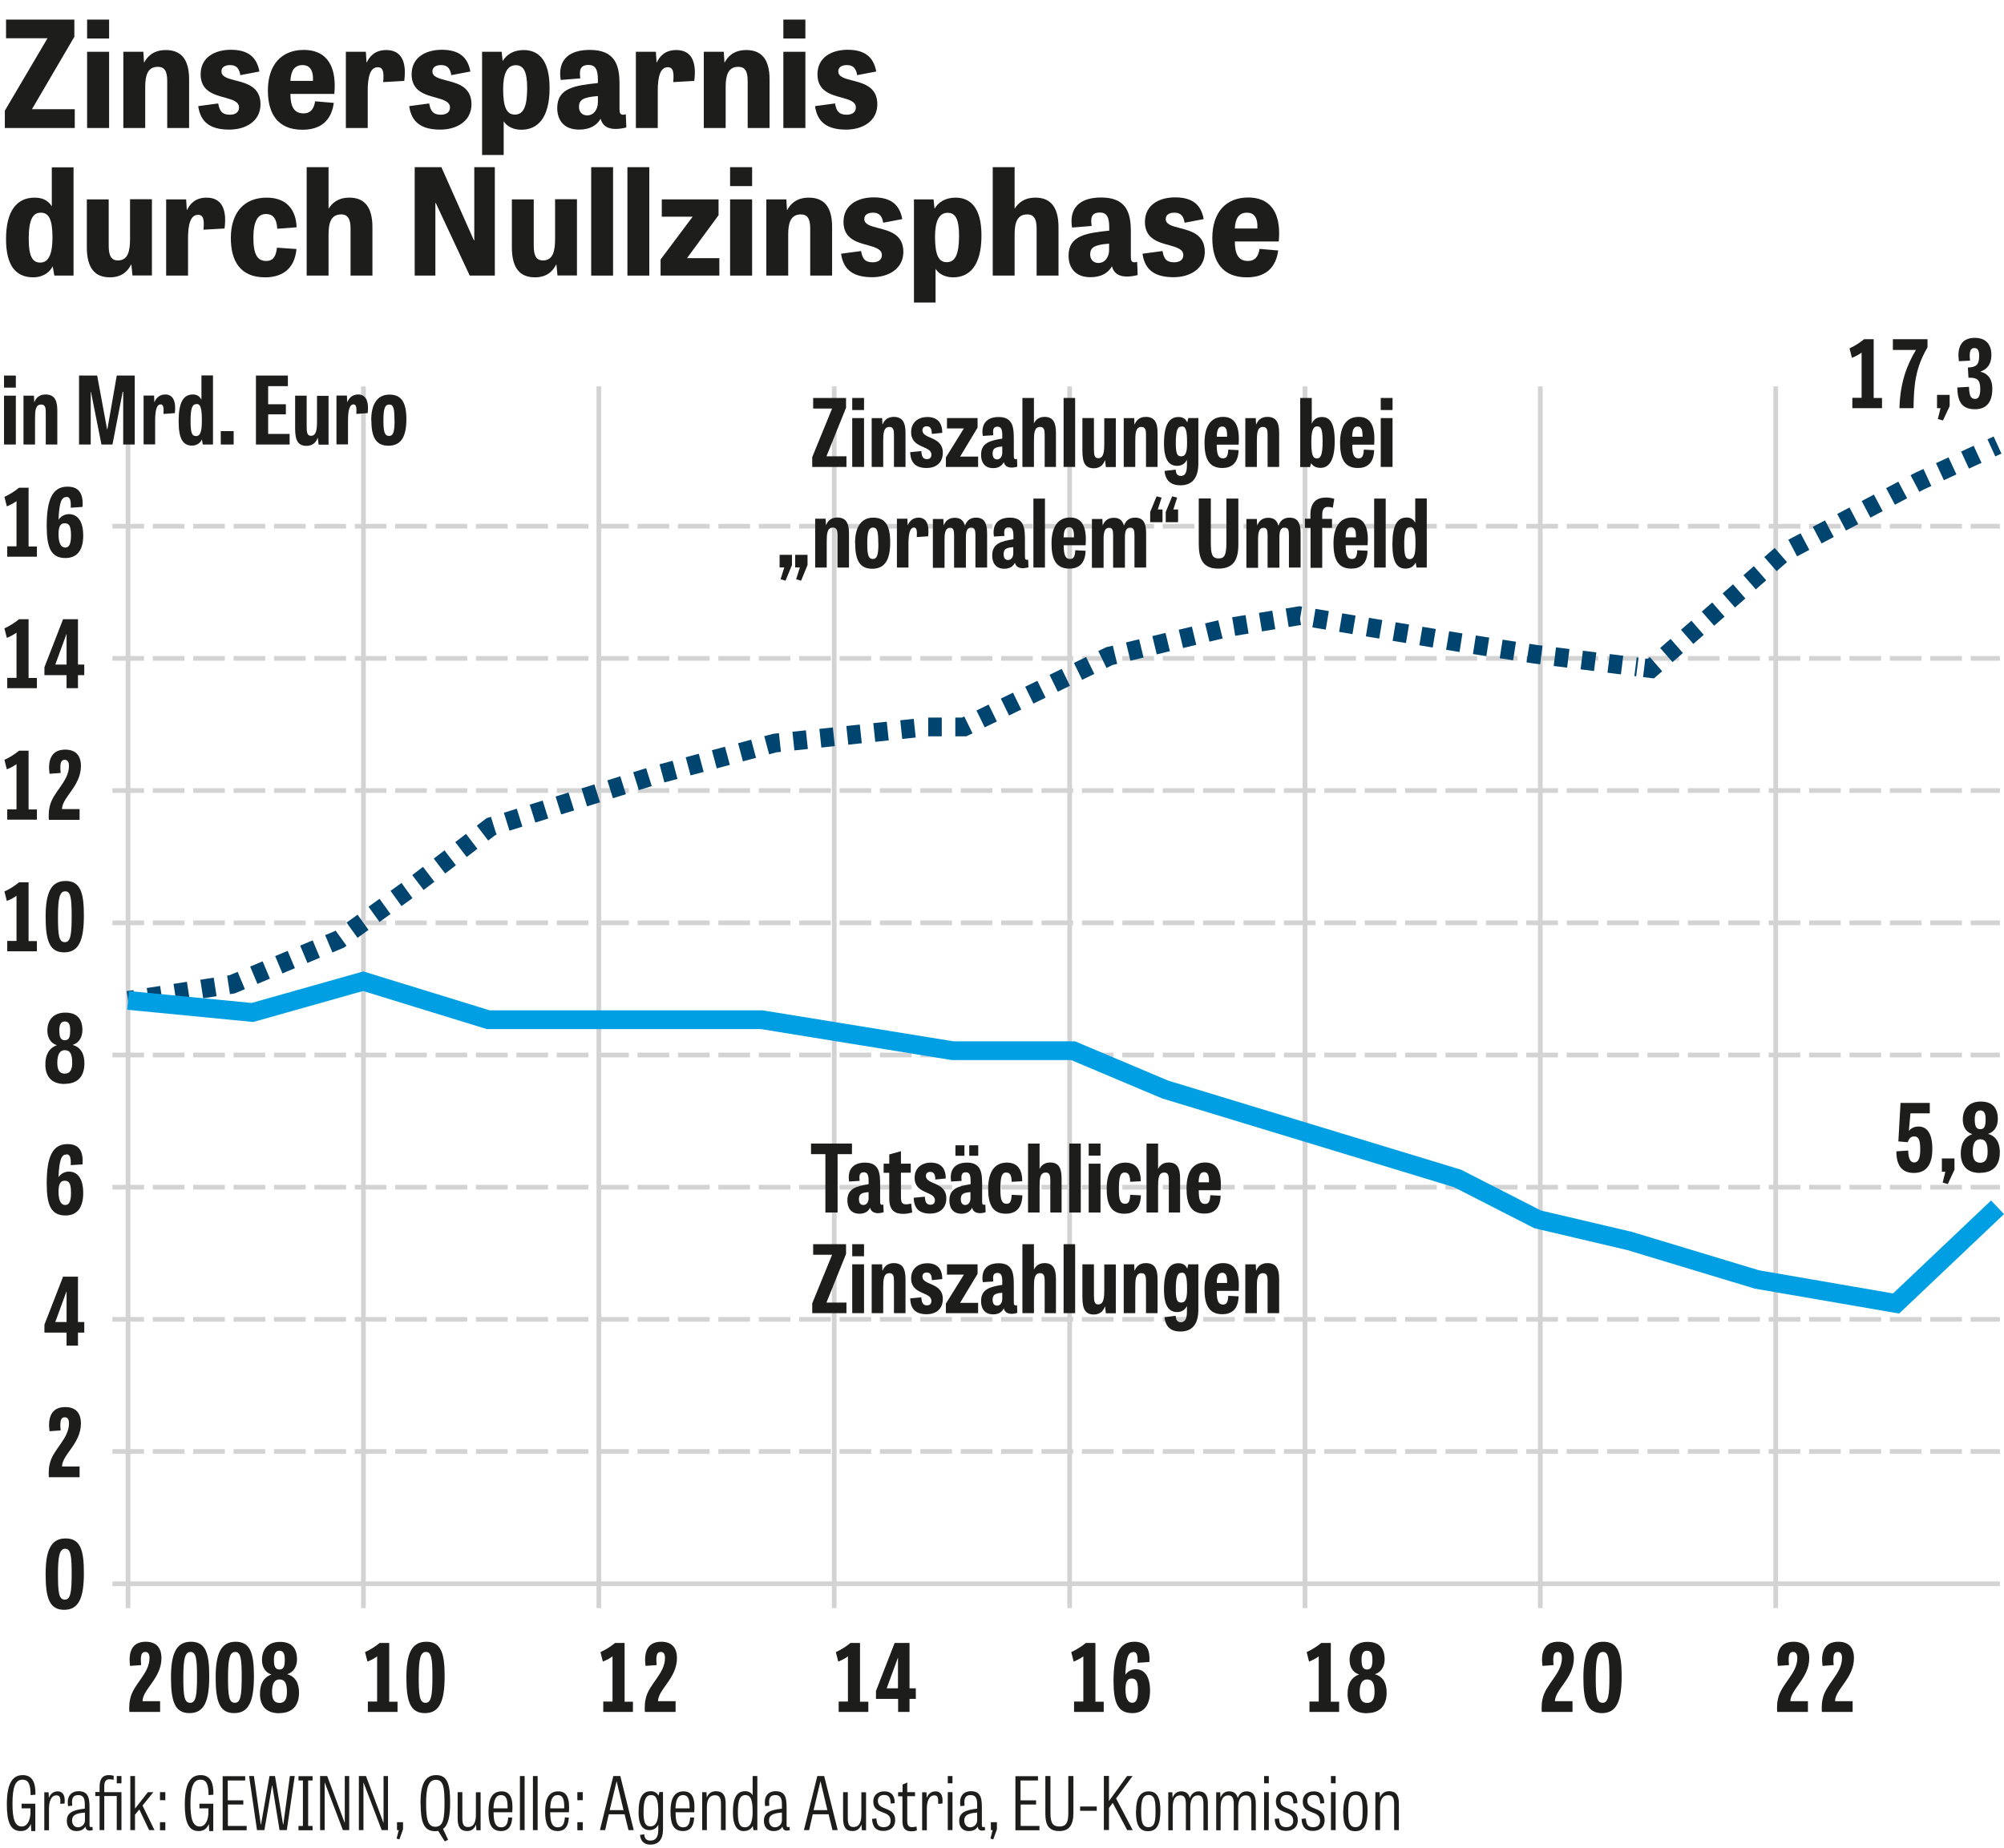 <?xml version="1.0" encoding="UTF-8"?>
<svg xmlns="http://www.w3.org/2000/svg" id="a" data-name="Ebene 1" viewBox="0 0 149.32 137.72">
  <defs>
    <style>
      .b {
        stroke-dasharray: 0 0 1.03 1.03;
      }

      .b, .c, .d, .e, .f, .g {
        fill: none;
      }

      .b, .c, .e, .g {
        stroke-width: 1.4px;
      }

      .b, .c, .g {
        stroke: #00456f;
      }

      .c {
        stroke-dasharray: 0 0 1.01 1.01;
      }

      .d, .f {
        stroke: #d4d3d4;
        stroke-linecap: square;
        stroke-linejoin: bevel;
        stroke-width: .35px;
      }

      .h {
        fill: #1d1d1b;
        stroke-width: 0px;
      }

      .e {
        stroke: #009fe3;
      }

      .f {
        stroke-dasharray: 0 0 2.01 1;
      }
    </style>
  </defs>
  <path class="d" d="M9.54,28.97v90.71M27.08,28.97v90.71M44.62,28.97v90.71M62.16,28.97v90.71M79.7,28.97v90.71M97.24,28.97v90.71M114.77,28.97v90.71M132.31,28.97v90.71"></path>
  <path class="f" d="M8.55,39.22h140.29M8.55,49.07h140.29M8.55,58.92h140.29M8.55,68.78h140.29M8.55,78.63h140.29M8.55,88.48h140.29M8.55,98.33h140.29M8.55,108.18h140.29"></path>
  <line class="d" x1="8.55" y1="118.04" x2="148.84" y2="118.04"></line>
  <line class="g" x1="9.54" y1="74.56" x2="10.04" y2="74.49"></line>
  <polyline class="c" points="11.04 74.33 17.3 73.36 25.29 70.01 30.94 65.93 36.58 61.61 48.8 57.78 57.74 55.38 69.02 54.18 71.84 54.18 82.66 48.9 91.59 46.75 96.83 45.89 108.6 47.86 114.4 48.76 122 49.71"></polyline>
  <polyline class="g" points="122.51 49.77 123.01 49.83 123.39 49.5"></polyline>
  <polyline class="b" points="124.16 48.82 132.85 41.23 143.04 35.85 147.91 33.6"></polyline>
  <line class="g" x1="148.38" y1="33.38" x2="148.84" y2="33.17"></line>
  <polyline class="e" points="148.84 89.98 141.28 97.15 130.91 95.36 121.42 92.49 114.57 90.88 108.6 87.83 86.81 81.2 79.96 78.31 70.99 78.31 56.76 76 36.38 76 27.06 73.13 18.81 75.46 9.54 74.56"></polyline>
  <path class="h" d="M10.62,126.79c.01-.88,1.41-1.71,1.41-3.21,0-.78-.39-1.22-1.17-1.22-1.07,0-1.3.83-1.17,1.8l.83-.06c-.08-.78.04-.98.31-.98.22,0,.31.18.31.45,0,1.18-1.22,1.95-1.44,3.05-.05.2-.07.42-.07.63,0,.11,0,.23.01.34h2.29v-.8h-1.31ZM14.12,127.68c1.11,0,1.47-.92,1.47-2.75,0-1.68-.25-2.57-1.36-2.57s-1.49.91-1.49,2.67.28,2.65,1.38,2.65h0ZM14.17,126.91c-.45,0-.51-.53-.51-1.91s.13-1.88.54-1.88.48.51.48,1.86-.08,1.93-.5,1.93h0ZM17.45,127.68c1.11,0,1.47-.92,1.47-2.75,0-1.68-.25-2.57-1.36-2.57s-1.49.91-1.49,2.67.28,2.65,1.38,2.65h0ZM17.5,126.91c-.45,0-.51-.53-.51-1.91s.13-1.88.54-1.88.48.51.48,1.86-.08,1.93-.5,1.93h0ZM20.8,127.68c1.06,0,1.48-.64,1.48-1.53,0-.7-.27-1.2-.88-1.37.49-.15.73-.59.73-1.11,0-.78-.36-1.3-1.27-1.3-.87,0-1.34.54-1.34,1.34,0,.48.2.93.71,1.09-.6.22-.86.71-.86,1.44,0,.82.39,1.45,1.44,1.45h0ZM20.83,126.92c-.41,0-.56-.29-.56-.81,0-.61.18-.94.55-.94.43,0,.56.33.56.95,0,.53-.18.8-.55.8h0ZM20.82,124.43c-.32,0-.41-.26-.41-.74,0-.39.1-.66.41-.66s.4.26.4.64c0,.48-.06.76-.4.76h0Z"></path>
  <path class="h" d="M27.41,127.59h2.21v-.76h-.62v-4.38h-.71c-.35.29-.75.53-1.09.68l.18.71c.32-.13.58-.28.72-.39v3.37h-.69v.76ZM31.66,127.68c1.11,0,1.47-.92,1.47-2.75,0-1.68-.25-2.57-1.36-2.57s-1.49.91-1.49,2.67.28,2.65,1.38,2.65h0ZM31.71,126.91c-.45,0-.51-.53-.51-1.91s.13-1.88.54-1.88.48.51.48,1.86-.08,1.93-.5,1.93h0Z"></path>
  <path class="h" d="M44.95,127.59h2.21v-.76h-.62v-4.38h-.71c-.35.29-.75.53-1.09.68l.18.71c.32-.13.58-.28.72-.39v3.37h-.69v.76ZM49.03,126.79c.01-.88,1.41-1.71,1.41-3.21,0-.78-.39-1.22-1.17-1.22-1.07,0-1.3.83-1.17,1.8l.83-.06c-.08-.78.04-.98.31-.98.22,0,.31.18.31.45,0,1.18-1.22,1.95-1.44,3.05-.05.2-.07.42-.07.63,0,.11,0,.23.01.34h2.29v-.8h-1.31Z"></path>
  <path class="h" d="M62.49,127.59h2.21v-.76h-.62v-4.38h-.71c-.35.29-.75.53-1.09.68l.18.71c.32-.13.58-.28.72-.39v3.37h-.69v.76ZM66.07,125.83l.83-2.27h.01v2.27h-.84ZM67.77,122.45h-1.11l-1.39,3.58v.59h1.65v.97h.85v-.97h.47v-.79h-.47v-3.38Z"></path>
  <path class="h" d="M80.03,127.59h2.21v-.76h-.62v-4.38h-.71c-.35.29-.75.53-1.09.68l.18.71c.32-.13.58-.28.72-.39v3.37h-.69v.76ZM84.43,123.12c.27,0,.36.23.33.81l.88-.06c.07-1-.27-1.51-1.12-1.51-1.13,0-1.55.97-1.55,2.93,0,1.62.32,2.39,1.4,2.39.75,0,1.32-.45,1.32-1.67,0-1.13-.46-1.6-1.06-1.6-.34,0-.63.18-.78.42.05-1.29.22-1.69.57-1.69h0ZM84.33,125.1c.32,0,.46.21.46.9,0,.59-.11.91-.43.91-.29,0-.5-.28-.5-1,0-.61.17-.81.46-.81h0Z"></path>
  <path class="h" d="M97.57,127.59h2.21v-.76h-.62v-4.38h-.71c-.35.29-.75.53-1.09.68l.18.71c.32-.13.58-.28.72-.39v3.37h-.69v.76ZM101.84,127.68c1.06,0,1.48-.64,1.48-1.53,0-.7-.27-1.2-.88-1.37.49-.15.73-.59.73-1.11,0-.78-.36-1.3-1.27-1.3-.87,0-1.34.54-1.34,1.34,0,.48.2.93.71,1.09-.6.22-.86.71-.86,1.44,0,.82.39,1.45,1.44,1.45h0ZM101.87,126.92c-.41,0-.56-.29-.56-.81,0-.61.18-.94.55-.94.43,0,.56.33.56.95,0,.53-.18.8-.55.8h0ZM101.86,124.43c-.32,0-.41-.26-.41-.74,0-.39.1-.66.41-.66s.4.26.4.64c0,.48-.06.76-.4.76h0Z"></path>
  <path class="h" d="M115.86,126.79c.01-.88,1.41-1.71,1.41-3.21,0-.78-.39-1.22-1.17-1.22-1.07,0-1.3.83-1.17,1.8l.83-.06c-.08-.78.04-.98.31-.98.22,0,.31.18.31.45,0,1.18-1.22,1.95-1.44,3.05-.05.2-.07.42-.07.63,0,.11,0,.23.01.34h2.29v-.8h-1.31Z"></path>
  <path class="h" d="M119.36,127.68c1.11,0,1.47-.92,1.47-2.75,0-1.68-.25-2.57-1.36-2.57s-1.49.91-1.49,2.67.28,2.65,1.38,2.65h0ZM119.41,126.91c-.45,0-.51-.53-.51-1.91s.13-1.88.54-1.88.48.51.48,1.86-.08,1.93-.5,1.93h0ZM133.4,126.79c.01-.88,1.41-1.71,1.41-3.21,0-.78-.39-1.22-1.17-1.22-1.07,0-1.3.83-1.17,1.8l.83-.06c-.08-.78.04-.98.31-.98.22,0,.31.18.31.45,0,1.18-1.22,1.95-1.44,3.05-.05.2-.07.42-.07.63,0,.11,0,.23.01.34h2.29v-.8h-1.31Z"></path>
  <path class="h" d="M136.73,126.79c.01-.88,1.41-1.71,1.41-3.21,0-.78-.39-1.22-1.17-1.22-1.07,0-1.3.83-1.17,1.8l.83-.06c-.08-.78.04-.98.31-.98.22,0,.31.18.31.45,0,1.18-1.22,1.95-1.44,3.05-.05.2-.07.42-.07.63,0,.11,0,.23.01.34h2.29v-.8h-1.31Z"></path>
  <path class="h" d="M.54,41.49h2.21v-.76h-.62v-4.38h-.71c-.35.29-.75.53-1.09.68l.18.71c.32-.13.58-.28.72-.39v3.37h-.69v.76ZM4.94,37.03c.27,0,.36.23.33.81l.88-.06c.07-1-.27-1.51-1.12-1.51-1.13,0-1.55.97-1.55,2.93,0,1.62.32,2.39,1.4,2.39.75,0,1.32-.45,1.32-1.67,0-1.13-.46-1.6-1.06-1.6-.34,0-.63.18-.78.42.05-1.29.22-1.69.57-1.69h0ZM4.83,39c.32,0,.46.21.46.9,0,.59-.11.91-.43.91-.29,0-.5-.28-.5-1,0-.61.17-.81.46-.81h0Z"></path>
  <path class="h" d="M.54,51.29h2.21v-.76h-.62v-4.38h-.71c-.35.29-.75.53-1.09.68l.18.71c.32-.13.58-.28.72-.39v3.37h-.69v.76ZM4.12,49.53l.83-2.27h.01v2.27h-.84ZM5.81,46.15h-1.11l-1.39,3.58v.59h1.65v.97h.85v-.97h.47v-.79h-.47v-3.38Z"></path>
  <path class="h" d="M.54,61.09h2.21v-.76h-.62v-4.38h-.71c-.35.29-.75.53-1.09.68l.18.71c.32-.13.58-.28.72-.39v3.37h-.69v.76ZM4.62,60.3c.01-.88,1.41-1.71,1.41-3.21,0-.78-.39-1.22-1.17-1.22-1.07,0-1.3.83-1.17,1.8l.83-.06c-.08-.78.04-.98.31-.98.22,0,.31.18.31.45,0,1.18-1.22,1.95-1.44,3.05-.05.2-.07.42-.07.63,0,.11,0,.23.01.34h2.29v-.8h-1.31Z"></path>
  <path class="h" d="M.54,70.9h2.21v-.76h-.62v-4.38h-.71c-.35.29-.75.53-1.09.68l.18.71c.32-.13.58-.28.72-.39v3.37h-.69v.76ZM4.78,70.98c1.11,0,1.47-.92,1.47-2.75,0-1.68-.25-2.57-1.36-2.57s-1.49.91-1.49,2.67.28,2.65,1.38,2.65h0ZM4.83,70.22c-.45,0-.51-.53-.51-1.91s.13-1.88.54-1.88.48.51.48,1.86-.08,1.93-.5,1.93h0Z"></path>
  <path class="h" d="M4.81,80.78c1.06,0,1.48-.64,1.48-1.53,0-.7-.27-1.2-.88-1.37.49-.15.73-.59.73-1.11,0-.78-.36-1.3-1.27-1.3-.87,0-1.34.54-1.34,1.34,0,.48.2.93.71,1.09-.6.22-.86.71-.86,1.44,0,.82.39,1.45,1.44,1.45h0ZM4.83,80.02c-.41,0-.56-.29-.56-.81,0-.61.18-.94.55-.94.43,0,.56.33.56.95,0,.53-.18.8-.55.8h0ZM4.83,77.53c-.32,0-.41-.26-.41-.74,0-.39.1-.66.41-.66s.4.26.4.64c0,.48-.06.76-.4.76h0Z"></path>
  <path class="h" d="M4.94,86.03c.27,0,.36.23.33.81l.88-.06c.07-1-.27-1.51-1.12-1.51-1.13,0-1.55.97-1.55,2.93,0,1.62.32,2.39,1.4,2.39.75,0,1.32-.45,1.32-1.67,0-1.13-.46-1.6-1.06-1.6-.34,0-.63.18-.78.42.05-1.29.22-1.69.57-1.69h0ZM4.83,88c.32,0,.46.21.46.9,0,.59-.11.91-.43.91-.29,0-.5-.28-.5-1,0-.61.17-.81.46-.81h0Z"></path>
  <path class="h" d="M4.12,98.53l.83-2.27h.01v2.27h-.84ZM5.81,95.15h-1.11l-1.39,3.58v.59h1.65v.97h.85v-.97h.47v-.79h-.47v-3.38Z"></path>
  <path class="h" d="M4.62,109.3c.01-.88,1.41-1.71,1.41-3.21,0-.78-.39-1.22-1.17-1.22-1.07,0-1.3.83-1.17,1.8l.83-.06c-.08-.78.04-.98.31-.98.22,0,.31.18.31.45,0,1.18-1.22,1.95-1.44,3.05-.05.2-.07.42-.07.63,0,.11,0,.23.01.34h2.29v-.8h-1.31Z"></path>
  <path class="h" d="M4.78,119.98c1.11,0,1.47-.92,1.47-2.75,0-1.68-.25-2.57-1.36-2.57s-1.49.91-1.49,2.67.28,2.65,1.38,2.65h0ZM4.83,119.22c-.45,0-.51-.53-.51-1.91s.13-1.88.54-1.88.48.51.48,1.86-.08,1.93-.5,1.93h0Z"></path>
  <g>
    <path class="h" d="M.3,27.99h.88v.9H.3v-.9ZM.3,29.49h.88v3.64H.3v-3.64Z"></path>
    <path class="h" d="M4.27,33.13h-.86v-2.42c0-.35-.06-.56-.34-.56-.44,0-.46.49-.46,1.08v1.9h-.86v-3.64h.78l.02.48h.01c.08-.2.28-.57.83-.57.65,0,.88.41.88,1.18v2.54Z"></path>
    <path class="h" d="M7.56,33.13l-.78-3.91h-.02v3.91h-.87v-5.14h1.35l.74,4.01h.02l.7-4.01h1.34v5.14h-.86v-3.92h-.04l-.76,3.92h-.82Z"></path>
    <path class="h" d="M12.18,30.85c.03-.46,0-.71-.21-.71-.31,0-.41.49-.41,1.21v1.77h-.86v-3.64h.78l.02.49h.01c.08-.21.31-.57.8-.57.57,0,.82.48.72,1.39l-.85.06Z"></path>
    <path class="h" d="M15.87,27.99v5.14h-.76l-.07-.38h0c-.1.24-.35.46-.74.46-.65,0-.99-.48-.99-1.81,0-1.4.34-2,1.07-2,.34,0,.51.18.62.37h.01v-1.79h.86ZM14.64,30.12c-.32,0-.44.3-.44,1.27s.14,1.11.41,1.11c.38,0,.43-.51.43-1.18,0-.84-.08-1.21-.39-1.21Z"></path>
    <path class="h" d="M16.45,32.13h.96v1h-.96v-1Z"></path>
    <path class="h" d="M21.3,30.88h-1.32v1.46h1.6v.79h-2.51v-5.14h2.38v.79h-1.47v1.35h1.32v.74Z"></path>
    <path class="h" d="M21.99,29.49h.86v2.33c0,.45.06.66.32.66.41,0,.45-.5.45-1.09v-1.89h.86v3.64h-.74l-.06-.51h-.01c-.08.22-.27.6-.83.6-.64,0-.85-.41-.85-1.3v-2.42Z"></path>
    <path class="h" d="M26.55,30.85c.03-.46,0-.71-.21-.71-.31,0-.41.49-.41,1.21v1.77h-.86v-3.64h.78l.02.49h.01c.08-.21.31-.57.8-.57.57,0,.82.48.72,1.39l-.85.06Z"></path>
    <path class="h" d="M27.66,31.32c0-1.27.5-1.91,1.36-1.91.92,0,1.26.62,1.26,1.84,0,1.32-.41,1.97-1.34,1.97s-1.27-.64-1.27-1.9ZM29.39,31.29c0-.81-.06-1.14-.39-1.14s-.43.35-.43,1.16.06,1.18.42,1.18c.34,0,.41-.37.41-1.2Z"></path>
  </g>
  <g>
    <path class="h" d="M60.6,29.66h2.44v.73l-1.46,3.62h1.49v.79h-2.55v-.73l1.48-3.62h-1.41v-.79Z"></path>
    <path class="h" d="M63.5,29.66h.88v.9h-.88v-.9ZM63.5,31.16h.88v3.64h-.88v-3.64Z"></path>
    <path class="h" d="M67.47,34.8h-.86v-2.42c0-.35-.06-.56-.34-.56-.44,0-.46.49-.46,1.08v1.9h-.86v-3.64h.78l.02.48h.01c.08-.2.28-.57.83-.57.65,0,.88.41.88,1.18v2.54Z"></path>
    <path class="h" d="M69.43,32.34c0-.35-.09-.57-.38-.57-.18,0-.32.1-.32.3,0,.68,1.52.42,1.52,1.67,0,.8-.56,1.14-1.2,1.14-.78,0-1.2-.34-1.23-1.18l.83-.08c.02.37.11.6.41.6.23,0,.34-.12.34-.34,0-.69-1.51-.43-1.51-1.67,0-.78.59-1.13,1.2-1.13.7,0,1.12.37,1.12,1.18l-.78.08Z"></path>
    <path class="h" d="M70.56,31.16h2.28v.71l-1.3,2.16h1.34v.77h-2.4v-.71l1.34-2.16h-1.26v-.77Z"></path>
    <path class="h" d="M75.8,34.78c-.46.14-.9.09-1.01-.34-.11.25-.37.45-.78.45-.7,0-.91-.5-.91-.99,0-.88.64-1.06,1.58-1.21v-.26c0-.45-.1-.63-.36-.63-.36,0-.34.32-.31.64l-.78.05c-.13-.78.19-1.41,1.19-1.41,1.11,0,1.12.88,1.12,1.7v1.21c0,.19.04.27.24.22l.02.58ZM74.68,33.28c-.55.04-.72.15-.72.54,0,.2.08.42.33.42.24,0,.39-.22.39-.5v-.46Z"></path>
    <path class="h" d="M78.7,34.8h-.86v-2.42c0-.35-.06-.56-.34-.56-.44,0-.46.48-.46,1.08v1.9h-.86v-5.14h.86v1.88h.01c.1-.22.33-.47.78-.47.63,0,.85.41.85,1.18v2.54Z"></path>
    <path class="h" d="M80.11,34.8h-.86v-5.14h.86v5.14Z"></path>
    <path class="h" d="M80.65,31.16h.86v2.33c0,.45.06.66.32.66.41,0,.45-.5.45-1.09v-1.89h.86v3.64h-.74l-.06-.51h-.01c-.08.22-.27.6-.83.6-.64,0-.85-.41-.85-1.3v-2.42Z"></path>
    <path class="h" d="M86.25,34.8h-.86v-2.42c0-.35-.06-.56-.34-.56-.44,0-.46.49-.46,1.08v1.9h-.86v-3.64h.78l.02.48h.01c.08-.2.28-.57.83-.57.65,0,.88.41.88,1.18v2.54Z"></path>
    <path class="h" d="M89.29,31.16v3.38c0,1.01-.4,1.63-1.34,1.63-.69,0-1.11-.34-1.18-1.07l.83-.1c.02.25.08.47.39.47.26,0,.45-.17.45-.8v-.41h0c-.08.2-.32.46-.72.46-.59,0-.99-.41-.99-1.67,0-1.43.41-1.97,1.08-1.97.34,0,.52.14.65.39h.01l.07-.31h.76ZM88.05,31.79c-.31,0-.44.27-.44,1.27,0,.84.15.95.41.95.36,0,.43-.39.43-1.02,0-.82-.07-1.21-.39-1.21Z"></path>
    <path class="h" d="M92.29,33.54c-.03,1.08-.63,1.34-1.21,1.34-1.06,0-1.33-.79-1.33-1.88,0-1.21.46-1.93,1.39-1.93s1.25.76,1.15,2.07h-1.63c0,.61.07,1.02.47,1.02.26,0,.37-.17.39-.65l.78.04ZM91.43,32.55c.02-.56-.1-.76-.36-.76-.29,0-.39.24-.41.76h.76Z"></path>
    <path class="h" d="M95.31,34.8h-.86v-2.42c0-.35-.06-.56-.34-.56-.44,0-.46.49-.46,1.08v1.9h-.86v-3.64h.78l.02.48h.01c.08-.2.28-.57.83-.57.65,0,.88.41.88,1.18v2.54Z"></path>
    <path class="h" d="M96.88,34.8v-5.14h.86v1.91h.01c.08-.22.31-.49.74-.49.58,0,.96.41.96,1.81s-.41,1.98-1.06,1.98c-.34,0-.57-.14-.69-.34h-.01l-.08.28h-.72ZM98.11,34.17c.3,0,.44-.27.44-1.28s-.16-1.11-.41-1.11c-.36,0-.43.49-.43,1.17,0,.83.07,1.21.39,1.21Z"></path>
    <path class="h" d="M102.39,33.54c-.03,1.08-.63,1.34-1.21,1.34-1.06,0-1.33-.79-1.33-1.88,0-1.21.46-1.93,1.39-1.93s1.25.76,1.15,2.07h-1.63c0,.61.07,1.02.47,1.02.26,0,.37-.17.39-.65l.78.04ZM101.52,32.55c.02-.56-.1-.76-.36-.76-.29,0-.39.24-.41.76h.76Z"></path>
    <path class="h" d="M102.88,29.66h.88v.9h-.88v-.9ZM102.88,31.16h.88v3.64h-.88v-3.64Z"></path>
  </g>
  <g>
    <path class="h" d="M58.09,41.35h.92v.76l-.48,1.17-.37-.11.28-.88h-.35v-.95ZM59.25,41.35h.92v.76l-.48,1.17-.37-.11.28-.88h-.35v-.95Z"></path>
    <path class="h" d="M63.26,42.3h-.86v-2.42c0-.35-.06-.56-.34-.56-.44,0-.46.49-.46,1.08v1.9h-.86v-3.64h.78l.02.48h.01c.08-.2.28-.57.83-.57.65,0,.88.41.88,1.18v2.54Z"></path>
    <path class="h" d="M63.71,40.49c0-1.27.5-1.91,1.36-1.91.92,0,1.26.62,1.26,1.84,0,1.32-.41,1.97-1.34,1.97s-1.27-.64-1.27-1.9ZM65.44,40.46c0-.81-.06-1.14-.39-1.14s-.43.35-.43,1.16.06,1.18.42,1.18c.34,0,.41-.37.41-1.2Z"></path>
    <path class="h" d="M68.31,40.03c.03-.46,0-.71-.21-.71-.31,0-.41.49-.41,1.21v1.77h-.86v-3.64h.78l.02.49h.01c.08-.21.31-.57.8-.57.57,0,.82.48.72,1.39l-.85.06Z"></path>
    <path class="h" d="M71.91,39.15h.01c.08-.27.31-.57.8-.57.63,0,.83.41.83,1.18v2.54h-.87v-2.42c0-.37-.06-.56-.32-.56-.29,0-.39.26-.39.71v2.28h-.88v-2.42c0-.37-.06-.56-.3-.56-.3,0-.41.31-.41.81v2.18h-.87v-3.64h.78l.02.48h.01c.08-.22.29-.57.82-.57.43,0,.65.21.75.57Z"></path>
    <path class="h" d="M76.63,42.28c-.46.14-.9.09-1.01-.34-.11.25-.37.45-.78.45-.7,0-.91-.5-.91-.99,0-.88.64-1.06,1.58-1.21v-.26c0-.45-.1-.63-.36-.63-.36,0-.34.32-.31.64l-.78.05c-.13-.78.19-1.41,1.19-1.41,1.11,0,1.12.88,1.12,1.7v1.21c0,.19.04.27.24.22l.02.58ZM75.5,40.78c-.55.04-.72.15-.72.54,0,.2.08.42.33.42.24,0,.39-.22.39-.5v-.46Z"></path>
    <path class="h" d="M77.86,42.3h-.86v-5.14h.86v5.14Z"></path>
    <path class="h" d="M80.89,41.04c-.03,1.08-.63,1.34-1.21,1.34-1.06,0-1.33-.79-1.33-1.88,0-1.21.46-1.93,1.39-1.93s1.25.76,1.15,2.07h-1.63c0,.61.07,1.02.47,1.02.26,0,.37-.17.39-.65l.78.04ZM80.02,40.05c.02-.56-.1-.76-.36-.76-.29,0-.39.24-.41.76h.76Z"></path>
    <path class="h" d="M83.76,39.15h.01c.08-.27.31-.57.8-.57.63,0,.83.41.83,1.18v2.54h-.87v-2.42c0-.37-.06-.56-.32-.56-.29,0-.39.26-.39.71v2.28h-.88v-2.42c0-.37-.06-.56-.3-.56-.3,0-.41.31-.41.81v2.18h-.87v-3.64h.78l.02.48h.01c.08-.22.29-.57.82-.57.43,0,.65.21.75.57Z"></path>
  </g>
  <g>
    <path class="h" d="M86.62,38.92h-.92v-.76l.48-1.17.37.1-.28.88h.35v.95ZM87.78,38.92h-.92v-.76l.48-1.17.37.1-.28.88h.35v.95Z"></path>
    <path class="h" d="M91.38,37.16h.89v3.41c0,1.13-.34,1.81-1.5,1.81s-1.45-.74-1.45-1.85v-3.38h.9v3.24c0,.9.08,1.23.59,1.23.46,0,.57-.31.57-1.21v-3.25Z"></path>
    <path class="h" d="M95.27,39.15h.01c.08-.27.31-.57.8-.57.63,0,.83.41.83,1.18v2.54h-.87v-2.42c0-.37-.06-.56-.32-.56-.29,0-.39.26-.39.71v2.28h-.88v-2.42c0-.37-.06-.56-.3-.56-.3,0-.41.31-.41.81v2.18h-.87v-3.64h.78l.02.48h.01c.08-.22.29-.57.82-.57.43,0,.65.21.75.57Z"></path>
    <path class="h" d="M97.22,38.66h.42v-.29c0-1.01.53-1.29,1.18-1.29.24,0,.49.06.6.1l-.11.66c-.11-.04-.23-.06-.36-.06-.29,0-.43.17-.43.62v.27h.73v.67h-.73v2.98h-.87v-2.98h-.42v-.67Z"></path>
  </g>
  <g>
    <path class="h" d="M101.9,41.04c-.03,1.08-.63,1.34-1.21,1.34-1.06,0-1.33-.79-1.33-1.88,0-1.21.46-1.93,1.39-1.93s1.25.76,1.15,2.07h-1.63c0,.61.07,1.02.47,1.02.26,0,.37-.17.39-.65l.78.04ZM101.03,40.05c.02-.56-.1-.76-.36-.76-.29,0-.39.24-.41.76h.76Z"></path>
    <path class="h" d="M103.25,42.3h-.86v-5.14h.86v5.14Z"></path>
    <path class="h" d="M106.31,37.16v5.14h-.76l-.07-.38h0c-.1.24-.35.46-.74.46-.65,0-.99-.48-.99-1.81,0-1.4.34-2,1.07-2,.34,0,.51.18.62.37h.01v-1.79h.86ZM105.07,39.29c-.32,0-.44.3-.44,1.27s.14,1.11.41,1.11c.38,0,.43-.51.43-1.18,0-.84-.08-1.21-.39-1.21Z"></path>
  </g>
  <g>
    <path class="h" d="M61.5,86.02h-1.07v-.79h3.05v.79h-1.07v4.35h-.91v-4.35Z"></path>
    <path class="h" d="M65.84,90.35c-.46.14-.9.09-1.01-.34-.11.25-.37.45-.78.45-.7,0-.91-.5-.91-.99,0-.88.64-1.06,1.58-1.21v-.26c0-.45-.1-.63-.36-.63-.36,0-.34.32-.31.64l-.78.05c-.13-.78.19-1.41,1.19-1.41,1.11,0,1.12.88,1.12,1.7v1.21c0,.19.04.27.24.22l.02.58ZM64.72,88.85c-.55.04-.72.15-.72.54,0,.2.08.42.33.42.24,0,.39-.22.39-.5v-.46Z"></path>
  </g>
  <g>
    <path class="h" d="M65.84,86.73h.42v-.69l.87-.24v.93h.73v.67h-.73v1.77c0,.46.09.59.39.59.12,0,.26-.03.37-.06l.08.66c-.1.04-.39.11-.67.11-.6,0-1.04-.23-1.04-1.13v-1.93h-.42v-.67Z"></path>
    <path class="h" d="M69.69,87.91c0-.35-.09-.57-.38-.57-.18,0-.32.1-.32.3,0,.68,1.52.42,1.52,1.67,0,.8-.56,1.14-1.2,1.14-.78,0-1.2-.34-1.23-1.18l.83-.08c.02.37.11.6.41.6.23,0,.34-.12.34-.34,0-.69-1.51-.43-1.51-1.67,0-.78.59-1.13,1.2-1.13.7,0,1.12.37,1.12,1.18l-.78.08Z"></path>
    <path class="h" d="M73.44,90.35c-.46.14-.9.09-1.01-.34-.11.25-.37.45-.78.45-.7,0-.91-.5-.91-.99,0-.88.64-1.06,1.58-1.21v-.26c0-.45-.1-.63-.36-.63-.36,0-.34.32-.31.64l-.78.05c-.13-.78.19-1.41,1.19-1.41,1.11,0,1.12.88,1.12,1.7v1.21c0,.19.04.27.24.22l.02.58ZM71.19,85.36h.67v.78h-.67v-.78ZM72.31,88.85c-.55.04-.72.15-.72.54,0,.2.08.42.33.42.24,0,.39-.22.39-.5v-.46ZM72.22,85.36h.67v.78h-.67v-.78Z"></path>
  </g>
  <g>
    <path class="h" d="M75.38,88.08c-.01-.51-.13-.69-.41-.69-.34,0-.43.35-.43,1.27,0,.67.07,1.06.47,1.06.25,0,.35-.18.37-.67l.8.04c-.03,1.08-.62,1.37-1.23,1.37-1.06,0-1.32-.8-1.32-1.87,0-1.22.46-1.94,1.39-1.94.84,0,1.15.57,1.15,1.39l-.79.04Z"></path>
    <path class="h" d="M79.12,90.37h-.86v-2.42c0-.35-.06-.56-.34-.56-.44,0-.46.48-.46,1.08v1.9h-.86v-5.14h.86v1.88h.01c.1-.22.33-.47.78-.47.63,0,.85.41.85,1.18v2.54Z"></path>
    <path class="h" d="M80.53,90.37h-.86v-5.14h.86v5.14Z"></path>
    <path class="h" d="M81.12,85.23h.88v.9h-.88v-.9ZM81.12,86.73h.88v3.64h-.88v-3.64Z"></path>
    <path class="h" d="M84.21,88.08c-.01-.51-.13-.69-.41-.69-.34,0-.43.35-.43,1.27,0,.67.07,1.06.47,1.06.25,0,.35-.18.37-.67l.8.04c-.03,1.08-.62,1.37-1.23,1.37-1.06,0-1.32-.8-1.32-1.87,0-1.22.46-1.94,1.39-1.94.84,0,1.15.57,1.15,1.39l-.79.04Z"></path>
    <path class="h" d="M87.95,90.37h-.86v-2.42c0-.35-.06-.56-.34-.56-.44,0-.46.48-.46,1.08v1.9h-.86v-5.14h.86v1.88h.01c.1-.22.33-.47.78-.47.63,0,.85.41.85,1.18v2.54Z"></path>
    <path class="h" d="M90.95,89.11c-.03,1.08-.63,1.34-1.21,1.34-1.06,0-1.33-.79-1.33-1.88,0-1.21.46-1.93,1.39-1.93s1.25.76,1.15,2.07h-1.63c0,.61.07,1.02.47,1.02.26,0,.37-.17.39-.65l.78.04ZM90.08,88.12c.02-.56-.1-.76-.36-.76-.29,0-.39.24-.41.76h.76Z"></path>
  </g>
  <g>
    <path class="h" d="M60.6,92.73h2.44v.73l-1.46,3.62h1.49v.79h-2.55v-.73l1.48-3.62h-1.41v-.79Z"></path>
    <path class="h" d="M63.5,92.73h.88v.9h-.88v-.9ZM63.5,94.23h.88v3.64h-.88v-3.64Z"></path>
    <path class="h" d="M67.47,97.87h-.86v-2.42c0-.35-.06-.56-.34-.56-.44,0-.46.49-.46,1.08v1.9h-.86v-3.64h.78l.02.48h.01c.08-.2.28-.57.83-.57.65,0,.88.41.88,1.18v2.54Z"></path>
    <path class="h" d="M69.43,95.41c0-.35-.09-.57-.38-.57-.18,0-.32.1-.32.3,0,.68,1.52.42,1.52,1.67,0,.8-.56,1.14-1.2,1.14-.78,0-1.2-.34-1.23-1.18l.83-.08c.02.37.11.6.41.6.23,0,.34-.12.34-.34,0-.69-1.51-.43-1.51-1.67,0-.78.59-1.13,1.2-1.13.7,0,1.12.37,1.12,1.18l-.78.08Z"></path>
    <path class="h" d="M70.56,94.23h2.28v.71l-1.3,2.16h1.34v.77h-2.4v-.71l1.34-2.16h-1.26v-.77Z"></path>
    <path class="h" d="M75.8,97.85c-.46.14-.9.09-1.01-.34-.11.25-.37.45-.78.45-.7,0-.91-.5-.91-.99,0-.88.64-1.06,1.58-1.21v-.26c0-.45-.1-.63-.36-.63-.36,0-.34.32-.31.64l-.78.05c-.13-.78.19-1.41,1.19-1.41,1.11,0,1.12.88,1.12,1.7v1.21c0,.19.04.27.24.22l.02.58ZM74.68,96.35c-.55.04-.72.15-.72.54,0,.2.08.42.33.42.24,0,.39-.22.39-.5v-.46Z"></path>
    <path class="h" d="M78.7,97.87h-.86v-2.42c0-.35-.06-.56-.34-.56-.44,0-.46.48-.46,1.08v1.9h-.86v-5.14h.86v1.88h.01c.1-.22.33-.47.78-.47.63,0,.85.41.85,1.18v2.54Z"></path>
    <path class="h" d="M80.11,97.87h-.86v-5.14h.86v5.14Z"></path>
    <path class="h" d="M80.65,94.23h.86v2.33c0,.45.06.66.32.66.41,0,.45-.5.45-1.09v-1.89h.86v3.64h-.74l-.06-.51h-.01c-.08.22-.27.6-.83.6-.64,0-.85-.41-.85-1.3v-2.42Z"></path>
    <path class="h" d="M86.25,97.87h-.86v-2.42c0-.35-.06-.56-.34-.56-.44,0-.46.49-.46,1.08v1.9h-.86v-3.64h.78l.02.48h.01c.08-.2.28-.57.83-.57.65,0,.88.41.88,1.18v2.54Z"></path>
    <path class="h" d="M89.29,94.23v3.38c0,1.01-.4,1.63-1.34,1.63-.69,0-1.11-.34-1.18-1.07l.83-.1c.02.25.08.47.39.47.26,0,.45-.17.45-.8v-.41h0c-.08.2-.32.46-.72.46-.59,0-.99-.41-.99-1.67,0-1.43.41-1.97,1.08-1.97.34,0,.52.14.65.39h.01l.07-.31h.76ZM88.05,94.86c-.31,0-.44.27-.44,1.27,0,.84.15.95.41.95.36,0,.43-.39.43-1.02,0-.82-.07-1.21-.39-1.21Z"></path>
    <path class="h" d="M92.29,96.61c-.03,1.08-.63,1.34-1.21,1.34-1.06,0-1.33-.79-1.33-1.88,0-1.21.46-1.93,1.39-1.93s1.25.76,1.15,2.07h-1.63c0,.61.07,1.02.47,1.02.26,0,.37-.17.39-.65l.78.04ZM91.43,95.62c.02-.56-.1-.76-.36-.76-.29,0-.39.24-.41.76h.76Z"></path>
    <path class="h" d="M95.31,97.87h-.86v-2.42c0-.35-.06-.56-.34-.56-.44,0-.46.49-.46,1.08v1.9h-.86v-3.64h.78l.02.48h.01c.08-.2.28-.57.83-.57.65,0,.88.41.88,1.18v2.54Z"></path>
  </g>
  <path class="h" d="M142.63,84.7c.25,0,.45.13.45.94,0,.67-.13,1-.45,1-.24,0-.43-.18-.45-.89l-.88.06c0,1.06.42,1.61,1.3,1.61s1.38-.55,1.38-1.79c0-1.32-.51-1.67-1.04-1.67-.3,0-.55.13-.71.33l.12-1.31h1.44v-.78h-2.18l-.16,2.87.7.06c.08-.29.25-.43.47-.43h0ZM144.69,87.33h.26l-.2.81.38.11.5-1.07v-.84h-.94v1ZM147.53,87.41c1.06,0,1.48-.64,1.48-1.53,0-.7-.27-1.2-.88-1.37.49-.15.73-.59.73-1.11,0-.78-.36-1.3-1.27-1.3-.87,0-1.34.54-1.34,1.34,0,.48.2.93.71,1.09-.6.22-.86.71-.86,1.44,0,.82.39,1.45,1.44,1.45h0ZM147.55,86.66c-.41,0-.56-.29-.56-.81,0-.61.18-.94.55-.94.43,0,.56.33.56.95,0,.53-.18.8-.55.8h0ZM147.55,84.16c-.32,0-.41-.26-.41-.74,0-.39.1-.66.41-.66s.4.26.4.64c0,.48-.06.76-.4.76h0Z"></path>
  <path class="h" d="M138.02,30.42h2.21v-.76h-.62v-4.38h-.71c-.35.29-.75.53-1.09.68l.18.71c.32-.13.58-.28.72-.39v3.37h-.69v.76ZM142.58,30.42c.02-1.73.14-3,1.04-4.53v-.61h-2.58v.8h1.72c-.67,1.12-1.18,2.42-1.23,4.34h1.04ZM144.33,30.42h.26l-.2.81.38.11.5-1.07v-.84h-.94v1ZM146.68,28.15c.61-.01.87.13.87.83,0,.53-.13.75-.38.75-.34,0-.43-.24-.46-.9l-.87.05c.02.99.29,1.62,1.32,1.62.83,0,1.29-.5,1.29-1.53,0-.62-.24-1.11-.9-1.27.44-.15.83-.48.83-1.25,0-.83-.46-1.27-1.23-1.27-1.1,0-1.32.82-1.19,1.74l.83-.04c-.08-.71.04-.94.32-.94.2,0,.36.11.36.57,0,.64-.18.86-.84.88l.04.74Z"></path>
  <g>
    <path class="h" d="M.45,1.46h5.09v1.28l-3.16,5.4h3.19v1.4H.36v-1.29L3.54,2.85H.45v-1.39Z"></path>
    <path class="h" d="M6.49,1.46h1.64v1.41h-1.64v-1.41ZM6.49,3.86h1.64v5.68h-1.64V3.86Z"></path>
    <path class="h" d="M14.09,9.54h-1.63v-3.5c0-.75-.21-1.06-.7-1.06-.77,0-.94.66-.94,1.5v3.06h-1.63V3.86h1.49l.05.79h.02c.2-.38.63-.92,1.6-.92,1.12,0,1.74.66,1.74,2.18v3.63Z"></path>
    <path class="h" d="M17.91,5.62c-.07-.48-.27-.77-.76-.77-.36,0-.65.14-.65.47,0,.41.48.53,1.06.68.84.22,1.85.48,1.85,1.77s-1.14,1.89-2.32,1.89c-1.38,0-2.15-.52-2.32-1.75l1.49-.2c.09.52.26.84.86.84.45,0,.69-.21.69-.54,0-.43-.47-.57-1.03-.73-.81-.22-1.83-.47-1.83-1.74s1.06-1.83,2.25-1.83c1.27,0,1.93.53,2.13,1.62l-1.42.27Z"></path>
    <path class="h" d="M24.87,7.68c-.23,1.63-1.34,1.99-2.34,1.99-1.85,0-2.57-1.22-2.57-2.92,0-1.9.99-3.03,2.68-3.03,1.54,0,2.3.99,2.3,2.66,0,.2-.01.41-.03.62h-3.27c0,.89.24,1.45.97,1.45.47,0,.77-.25.87-.9l1.4.12ZM23.32,6.03c.04-.84-.27-1.18-.78-1.18-.6,0-.87.44-.9,1.18h1.68Z"></path>
    <path class="h" d="M28.55,6.12c.08-.77-.02-1.11-.4-1.11-.58,0-.75.75-.75,1.76v2.77h-1.63V3.86h1.49l.05.79h.02c.19-.41.58-.92,1.45-.92,1.03,0,1.55.73,1.34,2.3l-1.58.09Z"></path>
    <path class="h" d="M33.63,5.62c-.07-.48-.27-.77-.76-.77-.36,0-.65.14-.65.47,0,.41.48.53,1.06.68.84.22,1.85.48,1.85,1.77s-1.14,1.89-2.32,1.89c-1.38,0-2.15-.52-2.32-1.75l1.49-.2c.09.52.26.84.86.84.45,0,.69-.21.69-.54,0-.43-.47-.57-1.03-.73-.81-.22-1.83-.47-1.83-1.74s1.06-1.83,2.25-1.83c1.27,0,1.93.53,2.13,1.62l-1.42.27Z"></path>
    <path class="h" d="M35.92,11.55V3.86h1.46l.07.67h.02c.26-.44.77-.8,1.55-.8,1.07,0,1.93.7,1.93,2.82,0,2.29-.92,3.12-2.11,3.12-.59,0-1.07-.25-1.3-.62h-.01v2.5h-1.61ZM38.36,8.54c.64,0,.92-.59.92-1.99,0-1.25-.29-1.69-.85-1.69-.7,0-.94.74-.94,1.79,0,1.32.26,1.89.86,1.89Z"></path>
    <path class="h" d="M46.67,9.5c-.31.08-.58.11-.81.11-.59,0-.97-.24-1.11-.76-.27.48-.78.81-1.6.81-1.2,0-1.63-.78-1.63-1.61,0-1.48,1.29-1.68,3.03-1.86v-.25c0-.78-.2-1.1-.7-1.1s-.64.25-.64.64c0,.11.01.23.03.36l-1.46.12c-.03-.17-.04-.33-.04-.48,0-1.03.65-1.76,2.21-1.76,1.85,0,2.21,1.11,2.21,2.5v1.93c0,.26.06.4.26.4.05,0,.13-.01.21-.03l.04.99ZM44.55,7.16c-1.14.08-1.41.31-1.41.81,0,.37.24.63.61.63.49,0,.8-.45.8-.97v-.47Z"></path>
    <path class="h" d="M50.16,6.12c.08-.77-.02-1.11-.4-1.11-.58,0-.75.75-.75,1.76v2.77h-1.63V3.86h1.49l.05.79h.02c.19-.41.58-.92,1.45-.92,1.03,0,1.55.73,1.34,2.3l-1.58.09Z"></path>
    <path class="h" d="M57.34,9.54h-1.63v-3.5c0-.75-.21-1.06-.7-1.06-.77,0-.94.66-.94,1.5v3.06h-1.63V3.86h1.49l.05.79h.02c.2-.38.63-.92,1.6-.92,1.12,0,1.74.66,1.74,2.18v3.63Z"></path>
    <path class="h" d="M58.37,1.46h1.64v1.41h-1.64v-1.41ZM58.37,3.86h1.64v5.68h-1.64V3.86Z"></path>
    <path class="h" d="M63.87,5.62c-.07-.48-.27-.77-.76-.77-.36,0-.65.14-.65.47,0,.41.48.53,1.06.68.84.22,1.85.48,1.85,1.77s-1.14,1.89-2.32,1.89c-1.38,0-2.15-.52-2.32-1.75l1.49-.2c.09.52.26.84.86.84.45,0,.69-.21.69-.54,0-.43-.47-.57-1.03-.73-.81-.22-1.83-.47-1.83-1.74s1.06-1.83,2.25-1.83c1.27,0,1.93.53,2.13,1.62l-1.42.27Z"></path>
  </g>
  <g>
    <path class="h" d="M5.48,12.46v8.08h-1.43l-.12-.67h-.02c-.21.43-.73.8-1.42.8-1.23,0-2.04-.76-2.04-2.85s.79-3.09,2.13-3.09c.67,0,1.03.27,1.27.63h.01v-2.89h1.62ZM3.04,15.85c-.58,0-.9.48-.9,1.96,0,1.33.3,1.76.86,1.76.67,0,.91-.74.91-1.87,0-1.34-.27-1.85-.87-1.85Z"></path>
    <path class="h" d="M6.47,14.86h1.63v3.45c0,.74.18,1.1.69,1.1.75,0,.9-.71.9-1.6v-2.96h1.63v5.68h-1.45l-.08-.81h-.02c-.21.41-.62.95-1.58.95-1.12,0-1.72-.68-1.72-2.25v-3.55Z"></path>
    <path class="h" d="M15.16,17.12c.08-.77-.02-1.11-.4-1.11-.58,0-.75.75-.75,1.76v2.77h-1.63v-5.68h1.49l.05.79h.02c.19-.41.58-.92,1.45-.92,1.03,0,1.55.73,1.34,2.3l-1.58.09Z"></path>
    <path class="h" d="M20.66,17.05c-.05-.83-.37-1.1-.84-1.1-.56,0-.94.44-.94,1.78,0,1.21.29,1.72.95,1.72.45,0,.72-.23.81-.99l1.45.1c-.15,1.63-1.23,2.11-2.34,2.11-1.86,0-2.55-1.23-2.55-2.93,0-1.9.99-3.01,2.67-3.01,1.53,0,2.19.95,2.23,2.21l-1.45.11Z"></path>
    <path class="h" d="M27.75,20.54h-1.63v-3.5c0-.67-.17-1.06-.7-1.06-.76,0-.94.64-.94,1.49v3.07h-1.63v-8.08h1.63v3.07h.02c.24-.38.68-.8,1.53-.8,1.11,0,1.72.68,1.72,2.21v3.6Z"></path>
    <path class="h" d="M35,20.54l-2.53-5.41h-.03v5.41h-1.54v-8.08h1.99l2.42,5.45h.03v-5.45h1.53v8.08h-1.87Z"></path>
    <path class="h" d="M38.14,14.86h1.63v3.45c0,.74.18,1.1.69,1.1.75,0,.9-.71.9-1.6v-2.96h1.63v5.68h-1.45l-.08-.81h-.02c-.21.41-.62.95-1.58.95-1.12,0-1.72-.68-1.72-2.25v-3.55Z"></path>
    <path class="h" d="M45.68,20.54h-1.63v-8.08h1.63v8.08Z"></path>
    <path class="h" d="M48.38,20.54h-1.63v-8.08h1.63v8.08Z"></path>
    <path class="h" d="M49.3,14.86h4.24v1.18l-2.35,3.2h2.41v1.3h-4.38v-1.2l2.39-3.19h-2.3v-1.29Z"></path>
    <path class="h" d="M54.4,12.46h1.64v1.41h-1.64v-1.41ZM54.4,14.86h1.64v5.68h-1.64v-5.68Z"></path>
    <path class="h" d="M62,20.54h-1.63v-3.5c0-.75-.21-1.06-.7-1.06-.77,0-.94.66-.94,1.5v3.06h-1.63v-5.68h1.49l.05.79h.02c.2-.38.63-.92,1.6-.92,1.12,0,1.74.66,1.74,2.18v3.63Z"></path>
    <path class="h" d="M65.81,16.62c-.07-.48-.27-.77-.76-.77-.36,0-.65.14-.65.47,0,.41.48.53,1.06.68.84.22,1.85.48,1.85,1.77s-1.14,1.89-2.32,1.89c-1.38,0-2.15-.52-2.32-1.75l1.49-.2c.09.52.26.84.86.84.45,0,.69-.21.69-.54,0-.43-.47-.57-1.03-.73-.81-.22-1.83-.47-1.83-1.74s1.06-1.83,2.25-1.83c1.27,0,1.93.53,2.13,1.62l-1.42.27Z"></path>
    <path class="h" d="M68.1,22.55v-7.69h1.46l.07.67h.02c.26-.44.77-.8,1.55-.8,1.07,0,1.93.7,1.93,2.82,0,2.29-.92,3.12-2.11,3.12-.59,0-1.07-.25-1.3-.62h-.01v2.5h-1.61ZM70.54,19.54c.64,0,.92-.59.92-1.99,0-1.25-.29-1.69-.85-1.69-.7,0-.94.74-.94,1.79,0,1.32.26,1.89.86,1.89Z"></path>
    <path class="h" d="M78.87,20.54h-1.63v-3.5c0-.67-.17-1.06-.7-1.06-.76,0-.94.64-.94,1.49v3.07h-1.63v-8.08h1.63v3.07h.02c.24-.38.68-.8,1.53-.8,1.11,0,1.72.68,1.72,2.21v3.6Z"></path>
    <path class="h" d="M84.77,20.5c-.31.08-.58.11-.81.11-.59,0-.97-.24-1.11-.76-.27.48-.78.81-1.6.81-1.2,0-1.63-.78-1.63-1.61,0-1.48,1.29-1.68,3.03-1.86v-.25c0-.78-.2-1.1-.7-1.1s-.64.25-.64.64c0,.11.01.23.03.36l-1.46.12c-.03-.17-.04-.33-.04-.48,0-1.03.65-1.76,2.21-1.76,1.85,0,2.21,1.11,2.21,2.5v1.93c0,.26.06.4.26.4.05,0,.13-.01.21-.03l.04.99ZM82.64,18.16c-1.14.08-1.41.31-1.41.81,0,.37.24.63.61.63.5,0,.8-.45.8-.97v-.47Z"></path>
    <path class="h" d="M88.27,16.62c-.07-.48-.27-.77-.76-.77-.36,0-.65.14-.65.47,0,.41.48.53,1.06.68.84.22,1.85.48,1.85,1.77s-1.14,1.89-2.32,1.89c-1.38,0-2.15-.52-2.32-1.75l1.49-.2c.09.52.26.84.86.84.45,0,.69-.21.69-.54,0-.43-.47-.57-1.03-.73-.81-.22-1.83-.47-1.83-1.74s1.06-1.83,2.25-1.83c1.27,0,1.93.53,2.13,1.62l-1.42.27Z"></path>
    <path class="h" d="M95.24,18.68c-.23,1.63-1.34,1.99-2.34,1.99-1.85,0-2.57-1.22-2.57-2.92,0-1.9.99-3.03,2.68-3.03,1.54,0,2.3.99,2.3,2.66,0,.2-.01.41-.03.62h-3.27c0,.89.24,1.45.97,1.45.47,0,.77-.25.87-.9l1.4.12ZM93.69,17.03c.04-.84-.27-1.18-.78-1.18-.6,0-.87.44-.9,1.18h1.68Z"></path>
  </g>
  <g>
    <path class="h" d="M1.6,134.43h1.03v2.04h-.3l-.03-.53c-.15.37-.4.53-.76.53-.76,0-1.03-.68-1.03-1.97,0-1.51.38-2.2,1.18-2.2.72,0,.97.55.95,1.46l-.36.03c0-.85-.19-1.15-.6-1.15-.52,0-.75.5-.75,1.79,0,1.1.16,1.7.7,1.7.42,0,.64-.49.64-1.08v-.27h-.66v-.35Z"></path>
    <path class="h" d="M4.49,134.43c.04-.52-.07-.62-.29-.62-.4,0-.55.48-.55,1v1.6h-.35v-2.83h.32l.02.41h.01c.05-.16.24-.48.64-.48.36,0,.59.26.52.91l-.31.02Z"></path>
  </g>
  <g>
    <path class="h" d="M6.91,136.4c-.4.11-.52-.05-.55-.27-.09.19-.31.34-.65.34-.54,0-.73-.37-.73-.76,0-.61.44-.81,1.34-.91v-.34c0-.53-.19-.67-.49-.67-.51,0-.48.42-.45.79l-.31.03c-.1-.62.13-1.11.8-1.11.82,0,.8.71.8,1.38v1.13c0,.15.03.19.22.15l.02.24ZM6.33,135.09c-.75.06-.96.23-.96.6,0,.24.14.5.44.5.27,0,.52-.22.52-.52v-.58Z"></path>
    <path class="h" d="M8.47,132.65c-.08-.02-.21-.04-.31-.04-.3,0-.39.2-.39.54v.42h1.28v2.83h-.35v-2.54h-.93v2.54h-.35v-2.54h-.32v-.3h.32v-.37c0-.5.14-.89.7-.89.15,0,.27.03.35.05v.29ZM8.7,132.37h.35v.54h-.35v-.54Z"></path>
    <path class="h" d="M10.05,134.81l.97-1.24h.41l-.81,1,.89,1.83h-.4l-.73-1.54-.32.39v1.15h-.35v-4.03h.35v2.43Z"></path>
    <path class="h" d="M11.92,133.57h.4v.6h-.4v-.6ZM11.92,135.81h.4v.6h-.4v-.6Z"></path>
    <path class="h" d="M14.86,134.43h1.03v2.04h-.3l-.03-.53c-.15.37-.4.53-.76.53-.76,0-1.03-.68-1.03-1.97,0-1.51.38-2.2,1.18-2.2.72,0,.97.55.95,1.46l-.36.03c0-.85-.19-1.15-.6-1.15-.52,0-.75.5-.75,1.79,0,1.1.16,1.7.7,1.7.42,0,.64-.49.64-1.08v-.27h-.67v-.35Z"></path>
    <path class="h" d="M18.14,134.49h-1.16v1.6h1.4v.32h-1.79v-4.03h1.68v.32h-1.3v1.48h1.16v.32Z"></path>
    <path class="h" d="M20.83,136.4l-.54-3.32h-.02l-.57,3.32h-.55l-.59-4.03h.36l.51,3.61h.02l.63-3.61h.41l.6,3.61h.02l.49-3.61h.36l-.59,4.03h-.55Z"></path>
    <path class="h" d="M22.96,136.09h.33v.32h-1.05v-.32h.33v-3.39h-.33v-.32h1.05v.32h-.33v3.39Z"></path>
    <path class="h" d="M25.55,136.4l-1.35-3.54h-.01v3.54h-.34v-4.03h.53l1.3,3.48h.01v-3.48h.33v4.03h-.48Z"></path>
    <path class="h" d="M28.44,136.4l-1.35-3.54h-.01v3.54h-.34v-4.03h.53l1.3,3.48h.01v-3.48h.33v4.03h-.48Z"></path>
    <path class="h" d="M29.59,135.81h.44v.53l-.27.75-.21-.06.16-.63h-.13v-.6Z"></path>
    <path class="h" d="M31.33,134.39c0-1.38.33-2.09,1.17-2.09s1.04.69,1.04,2.02c0,1.03-.13,1.7-.53,1.99l.38.81-.25.12-.49-.78c-.07.01-.15.02-.23.02-.85,0-1.08-.69-1.08-2.08ZM33.12,134.36c0-1.1-.07-1.71-.64-1.71s-.73.63-.73,1.74.09,1.76.69,1.76.68-.64.68-1.78Z"></path>
    <path class="h" d="M34.1,133.57h.35v1.91c0,.44.07.69.42.69.52,0,.59-.53.59-.93v-1.66h.35v2.83h-.31l-.03-.41h-.01c-.06.16-.22.47-.65.47-.51,0-.71-.3-.71-.96v-1.94Z"></path>
    <path class="h" d="M38.16,135.47c-.03.8-.43,1-.82,1-.78,0-.94-.62-.94-1.46,0-.94.27-1.5.98-1.5.65,0,.87.55.79,1.56h-1.39c0,.65.09,1.12.57,1.12.35,0,.48-.24.52-.74l.3.02ZM37.82,134.78c.01-.55-.04-.99-.49-.99s-.54.5-.56.99h1.04Z"></path>
    <path class="h" d="M39.09,136.4h-.35v-4.03h.35v4.03Z"></path>
    <path class="h" d="M40.06,136.4h-.35v-4.03h.35v4.03Z"></path>
    <path class="h" d="M42.38,135.47c-.03.8-.43,1-.82,1-.78,0-.94-.62-.94-1.46,0-.94.27-1.5.98-1.5.65,0,.87.55.79,1.56h-1.39c0,.65.09,1.12.57,1.12.35,0,.48-.24.52-.74l.3.02ZM42.04,134.78c.01-.55-.04-.99-.49-.99s-.54.5-.55.99h1.04Z"></path>
    <path class="h" d="M43.02,133.57h.4v.6h-.4v-.6ZM43.02,135.81h.4v.6h-.4v-.6Z"></path>
    <path class="h" d="M46.22,132.37l1,4.03h-.39l-.29-1.18h-1.18l-.27,1.18h-.39l1-4.03h.51ZM45.95,132.73l-.52,2.18h1.03l-.52-2.18Z"></path>
    <path class="h" d="M49.4,133.57v2.78c0,.77-.35,1.13-.94,1.13-.24,0-.71-.07-.77-.72l.31-.05c.03.33.17.47.46.47.33,0,.59-.18.59-.8v-.39c-.08.2-.31.41-.64.41-.43,0-.83-.24-.83-1.33,0-1.18.35-1.57.92-1.57.27,0,.47.14.56.32h.01l.07-.26h.26ZM48.52,133.79c-.36,0-.57.27-.57,1.28,0,.91.22,1.05.52,1.05.36,0,.58-.32.58-1.1,0-.97-.18-1.23-.54-1.23Z"></path>
    <path class="h" d="M51.72,135.47c-.03.8-.43,1-.82,1-.78,0-.94-.62-.94-1.46,0-.94.27-1.5.98-1.5.65,0,.87.55.79,1.56h-1.39c0,.65.09,1.12.57,1.12.35,0,.48-.24.52-.74l.3.02ZM51.38,134.78c.01-.55-.04-.99-.49-.99s-.54.5-.56.99h1.04Z"></path>
    <path class="h" d="M54.07,136.4h-.35v-1.95c0-.4-.08-.65-.44-.65-.52,0-.61.5-.61.9v1.7h-.35v-2.83h.32l.02.39h.01c.06-.16.24-.46.67-.46.51,0,.73.3.73.91v1.99Z"></path>
    <path class="h" d="M56.43,132.37v4.03h-.29l-.05-.31c-.14.28-.41.38-.69.38-.43,0-.79-.35-.79-1.4,0-1.1.3-1.57.93-1.57.27,0,.47.15.54.31v-1.44h.35ZM55.54,133.79c-.43,0-.56.43-.56,1.28s.15,1.12.52,1.12c.43,0,.58-.43.58-1.17,0-1-.2-1.23-.55-1.23Z"></path>
    <path class="h" d="M58.85,136.4c-.4.11-.52-.05-.55-.27-.09.19-.31.34-.65.34-.54,0-.73-.37-.73-.76,0-.61.44-.81,1.34-.91v-.34c0-.53-.19-.67-.49-.67-.51,0-.48.42-.45.79l-.31.03c-.1-.62.13-1.11.8-1.11.82,0,.8.71.8,1.38v1.13c0,.15.03.19.22.15l.02.24ZM58.26,135.09c-.75.06-.96.23-.96.6,0,.24.14.5.44.5.27,0,.52-.22.52-.52v-.58Z"></path>
    <path class="h" d="M61.41,132.37l1.01,4.03h-.39l-.29-1.18h-1.18l-.27,1.18h-.39l1-4.03h.51ZM61.14,132.73l-.52,2.18h1.03l-.52-2.18Z"></path>
    <path class="h" d="M62.82,133.57h.35v1.91c0,.44.07.69.42.69.52,0,.59-.53.59-.93v-1.66h.35v2.83h-.31l-.03-.41h-.01c-.06.16-.22.47-.65.47-.51,0-.71-.3-.71-.96v-1.94Z"></path>
    <path class="h" d="M66.37,134.42c-.02-.41-.11-.64-.49-.64-.29,0-.47.15-.47.44,0,.76,1.29.39,1.29,1.43,0,.55-.38.81-.89.81s-.81-.28-.83-.9l.32-.03c.03.45.15.65.55.65.32,0,.51-.17.51-.48,0-.85-1.29-.4-1.29-1.42,0-.53.38-.77.83-.77.49,0,.77.29.77.88l-.31.03Z"></path>
    <path class="h" d="M66.93,133.57h.32v-.56l.35-.16v.72h.58v.3h-.58v1.8c0,.34.07.51.37.51.1,0,.24-.03.32-.05l.03.29c-.07.03-.24.07-.39.07-.56,0-.69-.32-.69-.78v-1.83h-.32v-.3Z"></path>
    <path class="h" d="M69.9,134.43c.04-.52-.07-.62-.29-.62-.4,0-.55.48-.55,1v1.6h-.35v-2.83h.32l.02.41h.01c.05-.16.24-.48.64-.48.36,0,.59.26.52.91l-.31.02Z"></path>
    <path class="h" d="M70.62,132.37h.35v.54h-.35v-.54ZM70.62,133.57h.35v2.83h-.35v-2.83Z"></path>
    <path class="h" d="M73.4,136.4c-.4.11-.52-.05-.55-.27-.09.19-.31.34-.65.34-.54,0-.73-.37-.73-.76,0-.61.44-.81,1.34-.91v-.34c0-.53-.19-.67-.49-.67-.51,0-.48.42-.45.79l-.31.03c-.1-.62.13-1.11.8-1.11.82,0,.8.71.8,1.38v1.13c0,.15.03.19.22.15l.02.24ZM72.81,135.09c-.75.06-.96.23-.96.6,0,.24.14.5.44.5.27,0,.52-.22.52-.52v-.58Z"></path>
    <path class="h" d="M73.83,135.81h.45v.53l-.27.75-.21-.06.16-.63h-.13v-.6Z"></path>
    <path class="h" d="M77.21,134.49h-1.16v1.6h1.4v.32h-1.79v-4.03h1.68v.32h-1.3v1.48h1.16v.32Z"></path>
    <path class="h" d="M79.6,132.37h.38v2.74c0,.91-.31,1.36-1.05,1.36-.83,0-1.04-.51-1.04-1.3v-2.8h.38v2.76c0,.74.18,1,.67,1s.66-.28.66-.98v-2.78Z"></path>
    <path class="h" d="M80.48,134.96v-.32h1.24v.32h-1.24Z"></path>
    <path class="h" d="M82.63,134.23l1.35-1.86h.41l-1.23,1.67,1.24,2.36h-.41l-1.08-2.03-.28.38v1.64h-.38v-4.03h.38v1.86Z"></path>
    <path class="h" d="M84.65,134.99c0-.98.31-1.48.94-1.48s.87.49.87,1.43c0,1.03-.25,1.54-.92,1.54s-.9-.51-.9-1.48ZM86.1,134.96c0-.67-.04-1.18-.52-1.18s-.55.53-.55,1.19.03,1.21.54,1.21.53-.54.53-1.23Z"></path>
    <path class="h" d="M88.65,134.03c.09-.27.3-.52.66-.52.47,0,.69.29.69.91v1.99h-.33v-1.95c0-.5-.14-.65-.41-.65-.35,0-.57.26-.57.91v1.69h-.33v-1.95c0-.46-.12-.65-.41-.65-.38,0-.57.31-.57.9v1.7h-.33v-2.83h.3l.02.39h.01c.08-.23.27-.46.63-.46.41,0,.58.23.65.52Z"></path>
    <path class="h" d="M92.22,134.03c.09-.27.3-.52.66-.52.47,0,.69.29.69.91v1.99h-.33v-1.95c0-.5-.14-.65-.41-.65-.35,0-.57.26-.57.91v1.69h-.33v-1.95c0-.46-.12-.65-.41-.65-.38,0-.57.31-.57.9v1.7h-.33v-2.83h.3l.02.39h.01c.08-.23.27-.46.63-.46.41,0,.58.23.65.52Z"></path>
    <path class="h" d="M94.19,132.37h.35v.54h-.35v-.54ZM94.19,133.57h.35v2.83h-.35v-2.83Z"></path>
    <path class="h" d="M96.37,134.42c-.02-.41-.11-.64-.49-.64-.29,0-.47.15-.47.44,0,.76,1.29.39,1.29,1.43,0,.55-.38.81-.89.81s-.81-.28-.83-.9l.32-.03c.03.45.15.65.55.65.32,0,.51-.17.51-.48,0-.85-1.29-.4-1.29-1.42,0-.53.38-.77.83-.77.49,0,.77.29.77.88l-.31.03Z"></path>
    <path class="h" d="M98.37,134.42c-.02-.41-.11-.64-.49-.64-.29,0-.47.15-.47.44,0,.76,1.29.39,1.29,1.43,0,.55-.38.81-.89.81s-.81-.28-.83-.9l.32-.03c.03.45.15.65.55.65.32,0,.51-.17.51-.48,0-.85-1.29-.4-1.29-1.42,0-.53.38-.77.83-.77.49,0,.77.29.77.88l-.31.03Z"></path>
    <path class="h" d="M99.17,132.37h.35v.54h-.35v-.54ZM99.17,133.57h.35v2.83h-.35v-2.83Z"></path>
    <path class="h" d="M100.09,134.99c0-.98.31-1.48.94-1.48s.87.49.87,1.43c0,1.03-.25,1.54-.92,1.54s-.9-.51-.9-1.48ZM101.53,134.96c0-.67-.04-1.18-.52-1.18s-.55.53-.55,1.19.03,1.21.54,1.21.53-.54.53-1.23Z"></path>
    <path class="h" d="M104.23,136.4h-.35v-1.95c0-.4-.08-.65-.44-.65-.52,0-.61.5-.61.9v1.7h-.35v-2.83h.32l.02.39h.01c.06-.16.24-.46.67-.46.51,0,.73.3.73.91v1.99Z"></path>
  </g>
</svg>
